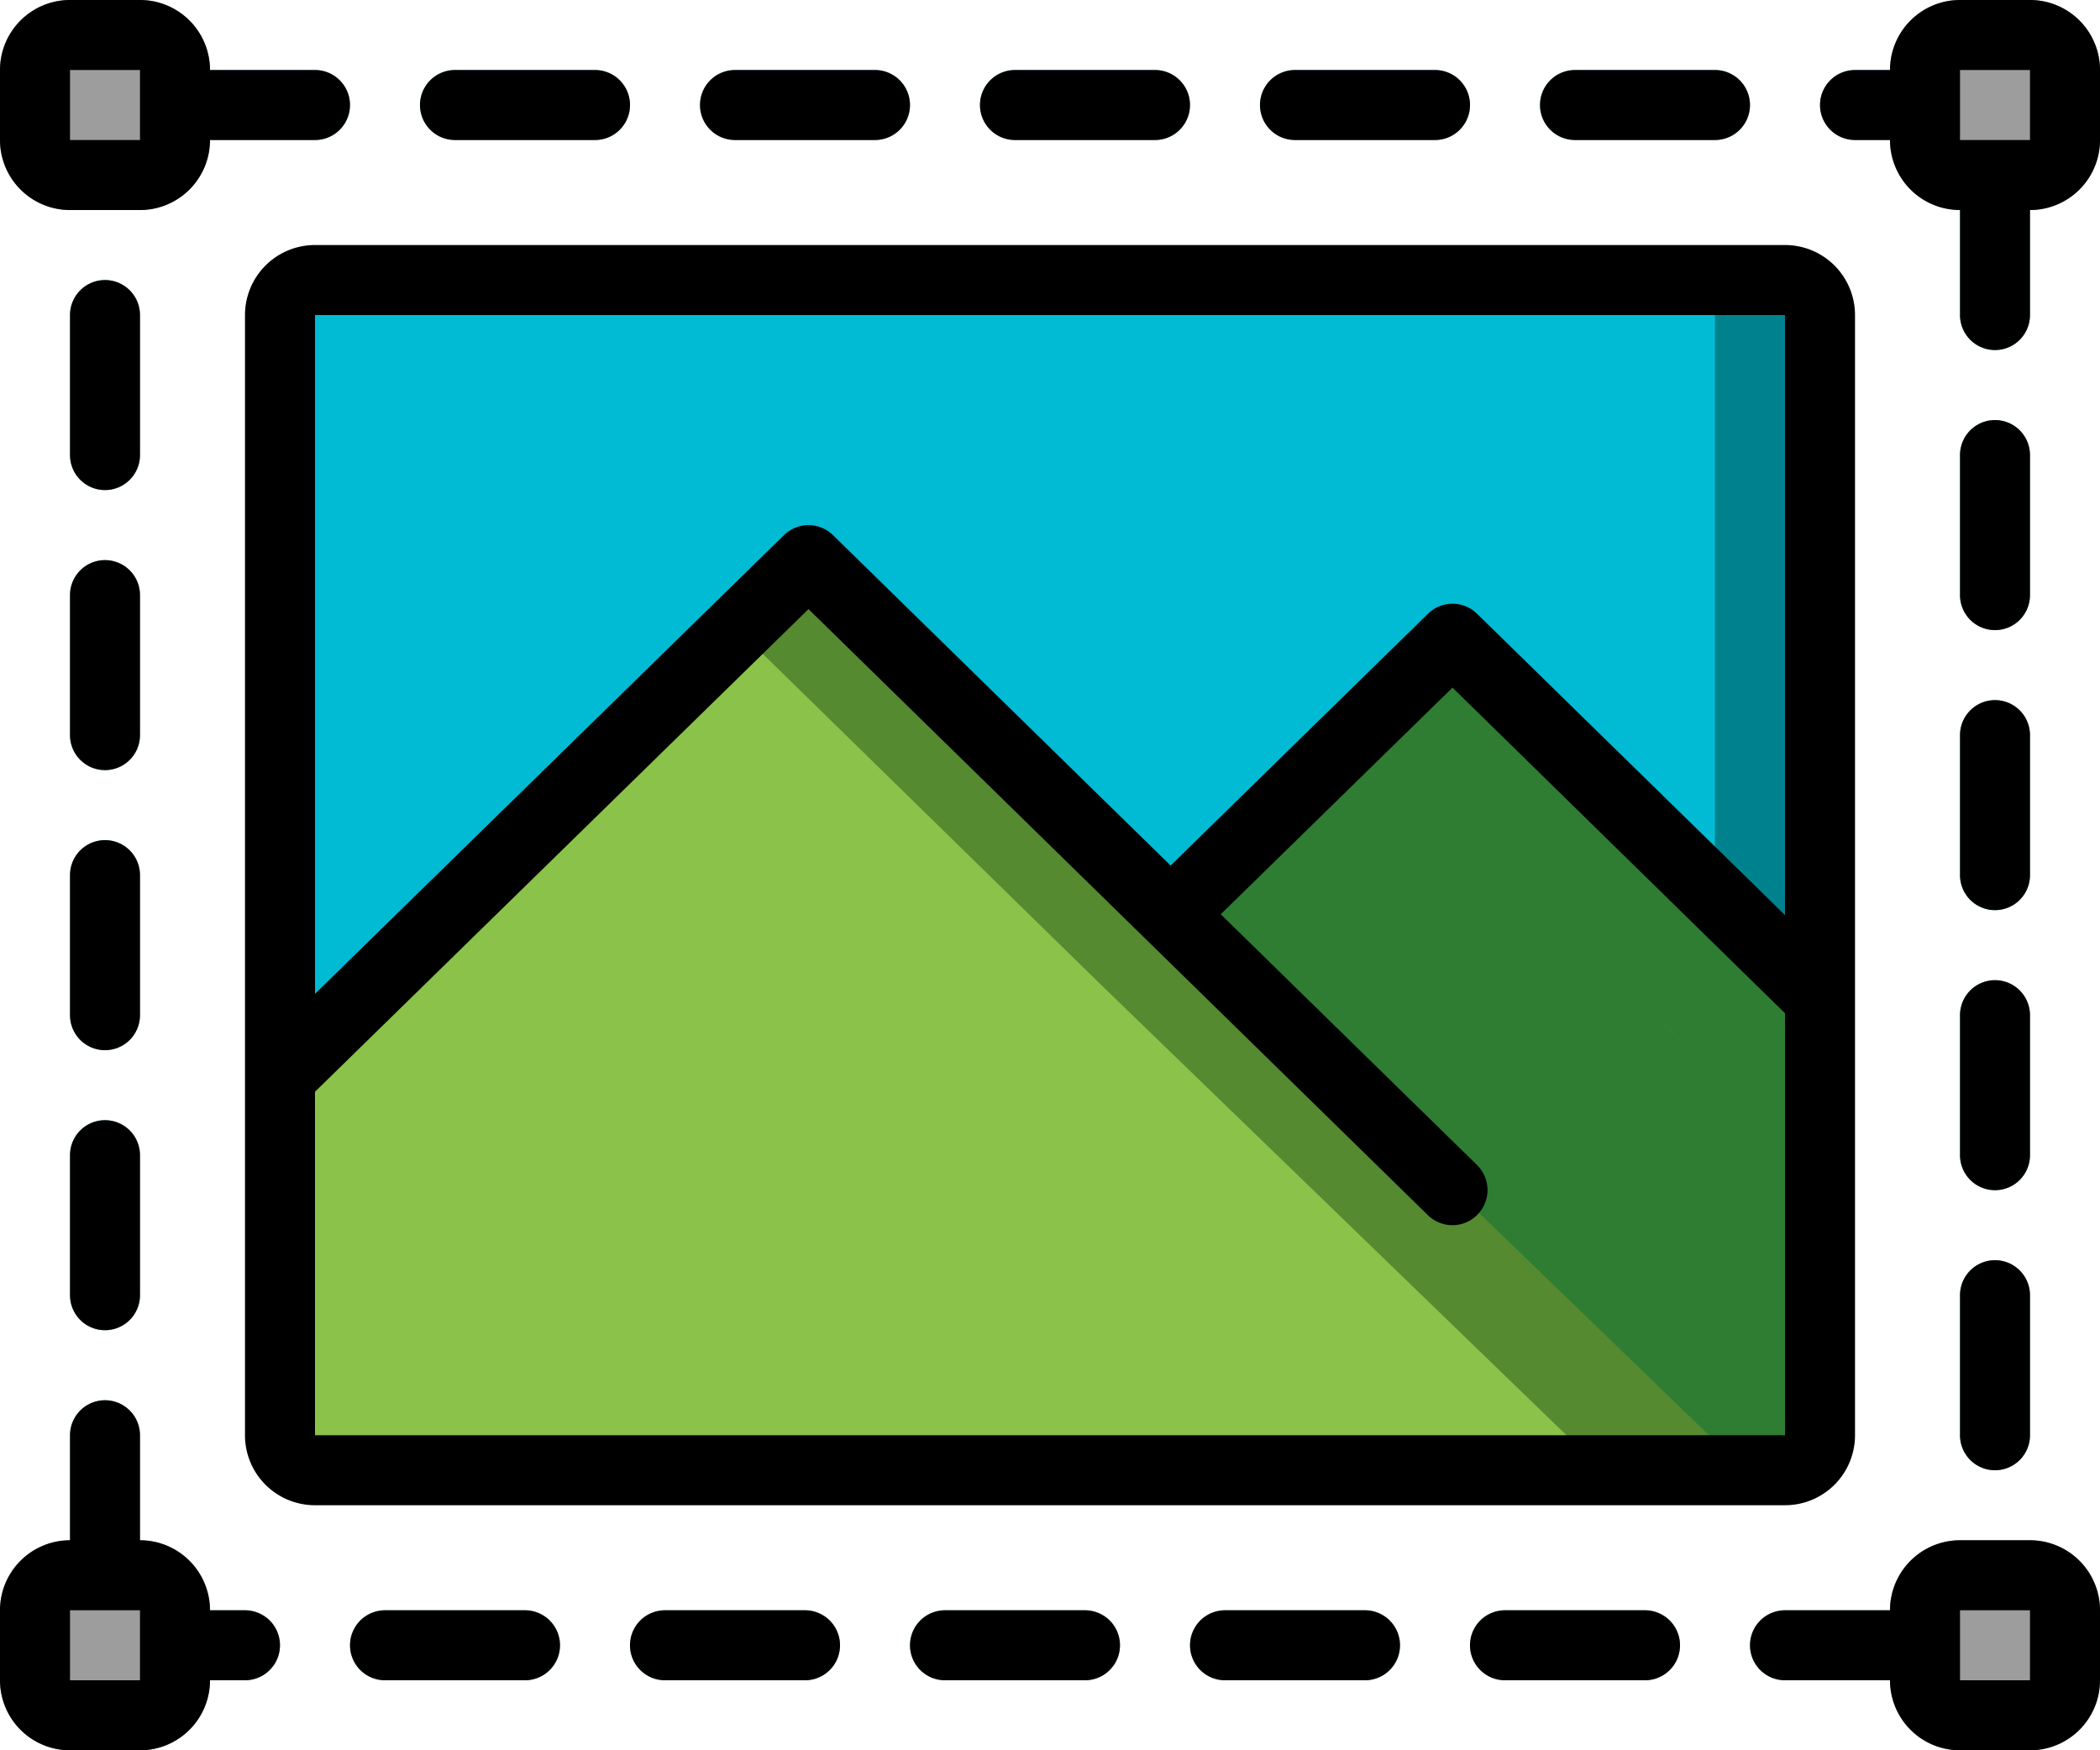 <svg id="Layer_1" data-name="Layer 1" xmlns="http://www.w3.org/2000/svg" viewBox="0 0 512 426.67"><defs><style>.cls-1{fill:#00828e;}.cls-2{fill:#00bbd3;}.cls-3{fill:#558a30;}.cls-4{fill:#8ac24a;}.cls-5{fill:#2e7d32;}.cls-6{fill:#67b9cc;}.cls-7{fill:#9d9d9d;}</style></defs><title>image resizer</title><path class="cls-1" d="M443.73,76.8V264.54l-25.6-.18L68.27,262.57V76.8a8.53,8.53,0,0,1,8.53-8.53H435.2a8.53,8.53,0,0,1,8.53,8.53Zm0,0"/><path class="cls-2" d="M418.13,76.8V264.36L68.27,262.57V76.8a8.53,8.53,0,0,1,8.53-8.53H409.6a8.53,8.53,0,0,1,8.53,8.53Zm0,0"/><path class="cls-3" d="M443.73,243.37v106.5a8.53,8.53,0,0,1-8.53,8.53H76.8a8.53,8.53,0,0,1-8.53-8.53v-87.3l128.85-126,88.32,86.35,68.69-67.16Zm0,0"/><path class="cls-4" d="M390.74,358.4H76.8a8.53,8.53,0,0,1-8.53-8.53v-87L180.05,153.6,268.38,240Zm0,0"/><path class="cls-5" d="M414.29,258.31v89.25l-119-115-9.81-9.65,46.34-45.31Zm0,0"/><path class="cls-5" d="M443.73,243.37v106.5a8.53,8.53,0,0,1-8.53,8.53h-9.73l-11.18-10.84V258.31l-82.51-80.73,22.35-21.85Zm0,0"/><path class="cls-6" d="M469.33,34.13H452.27a8.53,8.53,0,1,1,0-17.06h17.06a8.53,8.53,0,1,1,0,17.06Zm-51.2,0H384a8.53,8.53,0,1,1,0-17.06h34.13a8.53,8.53,0,1,1,0,17.06Zm-68.26,0H315.73a8.53,8.53,0,0,1,0-17.06h34.14a8.53,8.53,0,0,1,0,17.06Zm-68.27,0H247.46a8.53,8.53,0,1,1,0-17.06H281.6a8.53,8.53,0,0,1,0,17.06Zm-68.27,0H179.2a8.53,8.53,0,0,1,0-17.06h34.13a8.53,8.53,0,1,1,0,17.06Zm-68.26,0H110.93a8.53,8.53,0,0,1,0-17.06h34.14a8.53,8.53,0,0,1,0,17.06Zm-68.27,0H42.67a8.53,8.53,0,1,1,0-17.06H76.8a8.53,8.53,0,0,1,0,17.06Zm0,0"/><path class="cls-6" d="M486.4,358.4a8.53,8.53,0,0,1-8.53-8.53V315.73a8.53,8.53,0,0,1,17.06,0v34.14a8.53,8.53,0,0,1-8.53,8.53Zm0-68.27a8.53,8.53,0,0,1-8.53-8.53V247.47a8.53,8.53,0,1,1,17.06,0V281.6a8.53,8.53,0,0,1-8.53,8.53Zm0-68.26a8.53,8.53,0,0,1-8.53-8.54V179.2a8.53,8.53,0,0,1,17.06,0v34.13a8.53,8.53,0,0,1-8.53,8.54Zm0-68.27a8.53,8.53,0,0,1-8.53-8.53V110.93a8.53,8.53,0,0,1,17.06,0v34.14a8.53,8.53,0,0,1-8.53,8.53Zm0-68.27a8.53,8.53,0,0,1-8.53-8.53V42.67a8.53,8.53,0,1,1,17.06,0V76.8a8.53,8.53,0,0,1-8.53,8.53Zm0,0"/><path class="cls-6" d="M469.33,409.6H435.2a8.53,8.53,0,1,1,0-17.06h34.13a8.53,8.53,0,1,1,0,17.06Zm-68.26,0H366.93a8.53,8.53,0,1,1,0-17.06h34.14a8.53,8.53,0,1,1,0,17.06Zm-68.27,0H298.67a8.53,8.53,0,1,1,0-17.06H332.8a8.53,8.53,0,0,1,0,17.06Zm-68.27,0H230.4a8.53,8.53,0,1,1,0-17.06h34.13a8.53,8.53,0,1,1,0,17.06Zm-68.26,0H162.13a8.53,8.53,0,0,1,0-17.06h34.14a8.53,8.53,0,0,1,0,17.06Zm-68.27,0H93.87a8.53,8.53,0,1,1,0-17.06H128a8.53,8.53,0,0,1,0,17.06Zm-68.27,0H42.67a8.53,8.53,0,1,1,0-17.06H59.73a8.53,8.53,0,1,1,0,17.06Zm0,0"/><path class="cls-6" d="M25.6,392.54A8.54,8.54,0,0,1,17.07,384V349.87a8.53,8.53,0,1,1,17.06,0V384a8.54,8.54,0,0,1-8.53,8.54Zm0-68.27a8.53,8.53,0,0,1-8.53-8.54V281.6a8.53,8.53,0,0,1,17.06,0v34.13a8.53,8.53,0,0,1-8.53,8.54Zm0-68.27a8.53,8.53,0,0,1-8.53-8.53V213.33a8.53,8.53,0,1,1,17.06,0v34.14A8.53,8.53,0,0,1,25.6,256Zm0-68.27a8.53,8.53,0,0,1-8.53-8.53V145.07a8.53,8.53,0,0,1,17.06,0V179.2a8.53,8.53,0,0,1-8.53,8.53Zm0-68.26a8.54,8.54,0,0,1-8.53-8.54V76.8a8.53,8.53,0,0,1,17.06,0v34.13a8.54,8.54,0,0,1-8.53,8.54Zm0,0"/><path class="cls-7" d="M477.87,0h17.06A17.07,17.07,0,0,1,512,17.07V34.13A17.07,17.07,0,0,1,494.93,51.2H477.87A17.07,17.07,0,0,1,460.8,34.13V17.07A17.07,17.07,0,0,1,477.87,0Zm0,0"/><path class="cls-7" d="M17.07,0H34.13A17.07,17.07,0,0,1,51.2,17.07V34.13A17.07,17.07,0,0,1,34.13,51.2H17.07A17.07,17.07,0,0,1,0,34.13V17.07A17.07,17.07,0,0,1,17.07,0Zm0,0"/><path class="cls-7" d="M17.07,375.47H34.13A17.07,17.07,0,0,1,51.2,392.54V409.6a17.07,17.07,0,0,1-17.07,17.07H17.07A17.07,17.07,0,0,1,0,409.6V392.54a17.07,17.07,0,0,1,17.07-17.07Zm0,0"/><path class="cls-7" d="M477.87,375.47h17.06A17.07,17.07,0,0,1,512,392.54V409.6a17.07,17.07,0,0,1-17.07,17.07H477.87A17.07,17.07,0,0,1,460.8,409.6V392.54a17.07,17.07,0,0,1,17.07-17.07Zm0,0"/><path d="M452.27,349.87V76.8A17.07,17.07,0,0,0,435.2,59.73H76.8A17.07,17.07,0,0,0,59.73,76.8V349.87A17.06,17.06,0,0,0,76.8,366.93H435.2a17.06,17.06,0,0,0,17.07-17.06ZM435.2,76.8V223.07l-75.09-73.46a8.54,8.54,0,0,0-11.95,0L285.41,211l-82.32-80.55a8.53,8.53,0,0,0-11.94,0L76.8,242.27V76.8ZM76.8,266.14,197.12,148.48l151,147.73A8.54,8.54,0,1,0,360.11,284l-62.48-61.13,56.5-55.25L435.2,247V349.87H76.8Zm0,0"/><path d="M17.07,51.2H34.13A17.07,17.07,0,0,0,51.2,34.13H76.8a8.53,8.53,0,0,0,0-17.06H51.2A17.07,17.07,0,0,0,34.13,0H17.07A17.07,17.07,0,0,0,0,17.07V34.13A17.07,17.07,0,0,0,17.07,51.2Zm0-34.13H34.13V34.13H17.07Zm0,0"/><path d="M494.93,0H477.87A17.07,17.07,0,0,0,460.8,17.07h-8.53a8.53,8.53,0,1,0,0,17.06h8.53A17.07,17.07,0,0,0,477.87,51.2V76.8a8.53,8.53,0,0,0,17.06,0V51.2A17.07,17.07,0,0,0,512,34.13V17.07A17.07,17.07,0,0,0,494.93,0ZM477.87,34.13V17.07h17.06V34.13Zm0,0"/><path d="M494.93,375.47H477.87a17.07,17.07,0,0,0-17.07,17.07H435.2a8.53,8.53,0,1,0,0,17.06h25.6a17.07,17.07,0,0,0,17.07,17.07h17.06A17.07,17.07,0,0,0,512,409.6V392.54a17.07,17.07,0,0,0-17.07-17.07ZM477.87,409.6V392.54h17.06V409.6Zm0,0"/><path d="M315.73,34.13h34.14a8.53,8.53,0,0,0,0-17.06H315.73a8.53,8.53,0,0,0,0,17.06Zm0,0"/><path d="M110.93,34.13h34.14a8.53,8.53,0,0,0,0-17.06H110.93a8.53,8.53,0,0,0,0,17.06Zm0,0"/><path d="M247.46,34.13H281.6a8.53,8.53,0,0,0,0-17.06H247.46a8.53,8.53,0,1,0,0,17.06Zm0,0"/><path d="M179.2,34.13h34.13a8.53,8.53,0,1,0,0-17.06H179.2a8.53,8.53,0,0,0,0,17.06Zm0,0"/><path d="M384,34.13h34.13a8.53,8.53,0,1,0,0-17.06H384a8.53,8.53,0,1,0,0,17.06Zm0,0"/><path d="M477.87,349.87a8.53,8.53,0,0,0,17.06,0V315.73a8.53,8.53,0,0,0-17.06,0Zm0,0"/><path d="M486.4,153.6a8.53,8.53,0,0,0,8.53-8.53V110.93a8.53,8.53,0,0,0-17.06,0v34.14a8.53,8.53,0,0,0,8.53,8.53Zm0,0"/><path d="M477.87,213.33a8.53,8.53,0,1,0,17.06,0V179.2a8.53,8.53,0,0,0-17.06,0Zm0,0"/><path d="M477.87,281.6a8.53,8.53,0,0,0,17.06,0V247.47a8.53,8.53,0,1,0-17.06,0Zm0,0"/><path d="M128,392.54H93.87a8.53,8.53,0,1,0,0,17.06H128a8.53,8.53,0,0,0,0-17.06Zm0,0"/><path d="M264.53,392.54H230.4a8.53,8.53,0,1,0,0,17.06h34.13a8.53,8.53,0,1,0,0-17.06Zm0,0"/><path d="M401.07,392.54H366.93a8.53,8.53,0,1,0,0,17.06h34.14a8.53,8.53,0,1,0,0-17.06Zm0,0"/><path d="M332.8,392.54H298.67a8.53,8.53,0,1,0,0,17.06H332.8a8.53,8.53,0,0,0,0-17.06Zm0,0"/><path d="M196.27,392.54H162.13a8.53,8.53,0,0,0,0,17.06h34.14a8.53,8.53,0,0,0,0-17.06Zm0,0"/><path d="M59.73,392.54H51.2a17.07,17.07,0,0,0-17.07-17.07v-25.6a8.53,8.53,0,1,0-17.06,0v25.6A17.07,17.07,0,0,0,0,392.54V409.6a17.07,17.07,0,0,0,17.07,17.07H34.13A17.07,17.07,0,0,0,51.2,409.6h8.53a8.53,8.53,0,1,0,0-17.06ZM17.07,409.6V392.54H34.13V409.6Zm0,0"/><path d="M34.13,145.07a8.53,8.53,0,0,0-17.06,0V179.2a8.53,8.53,0,0,0,17.06,0Zm0,0"/><path d="M34.13,213.33a8.53,8.53,0,1,0-17.06,0v34.14a8.53,8.53,0,0,0,17.06,0Zm0,0"/><path d="M25.6,273.07a8.53,8.53,0,0,0-8.53,8.53v34.13a8.53,8.53,0,1,0,17.06,0V281.6a8.53,8.53,0,0,0-8.53-8.53Zm0,0"/><path d="M34.13,76.8a8.53,8.53,0,0,0-17.06,0v34.13a8.53,8.53,0,1,0,17.06,0Zm0,0"/></svg>